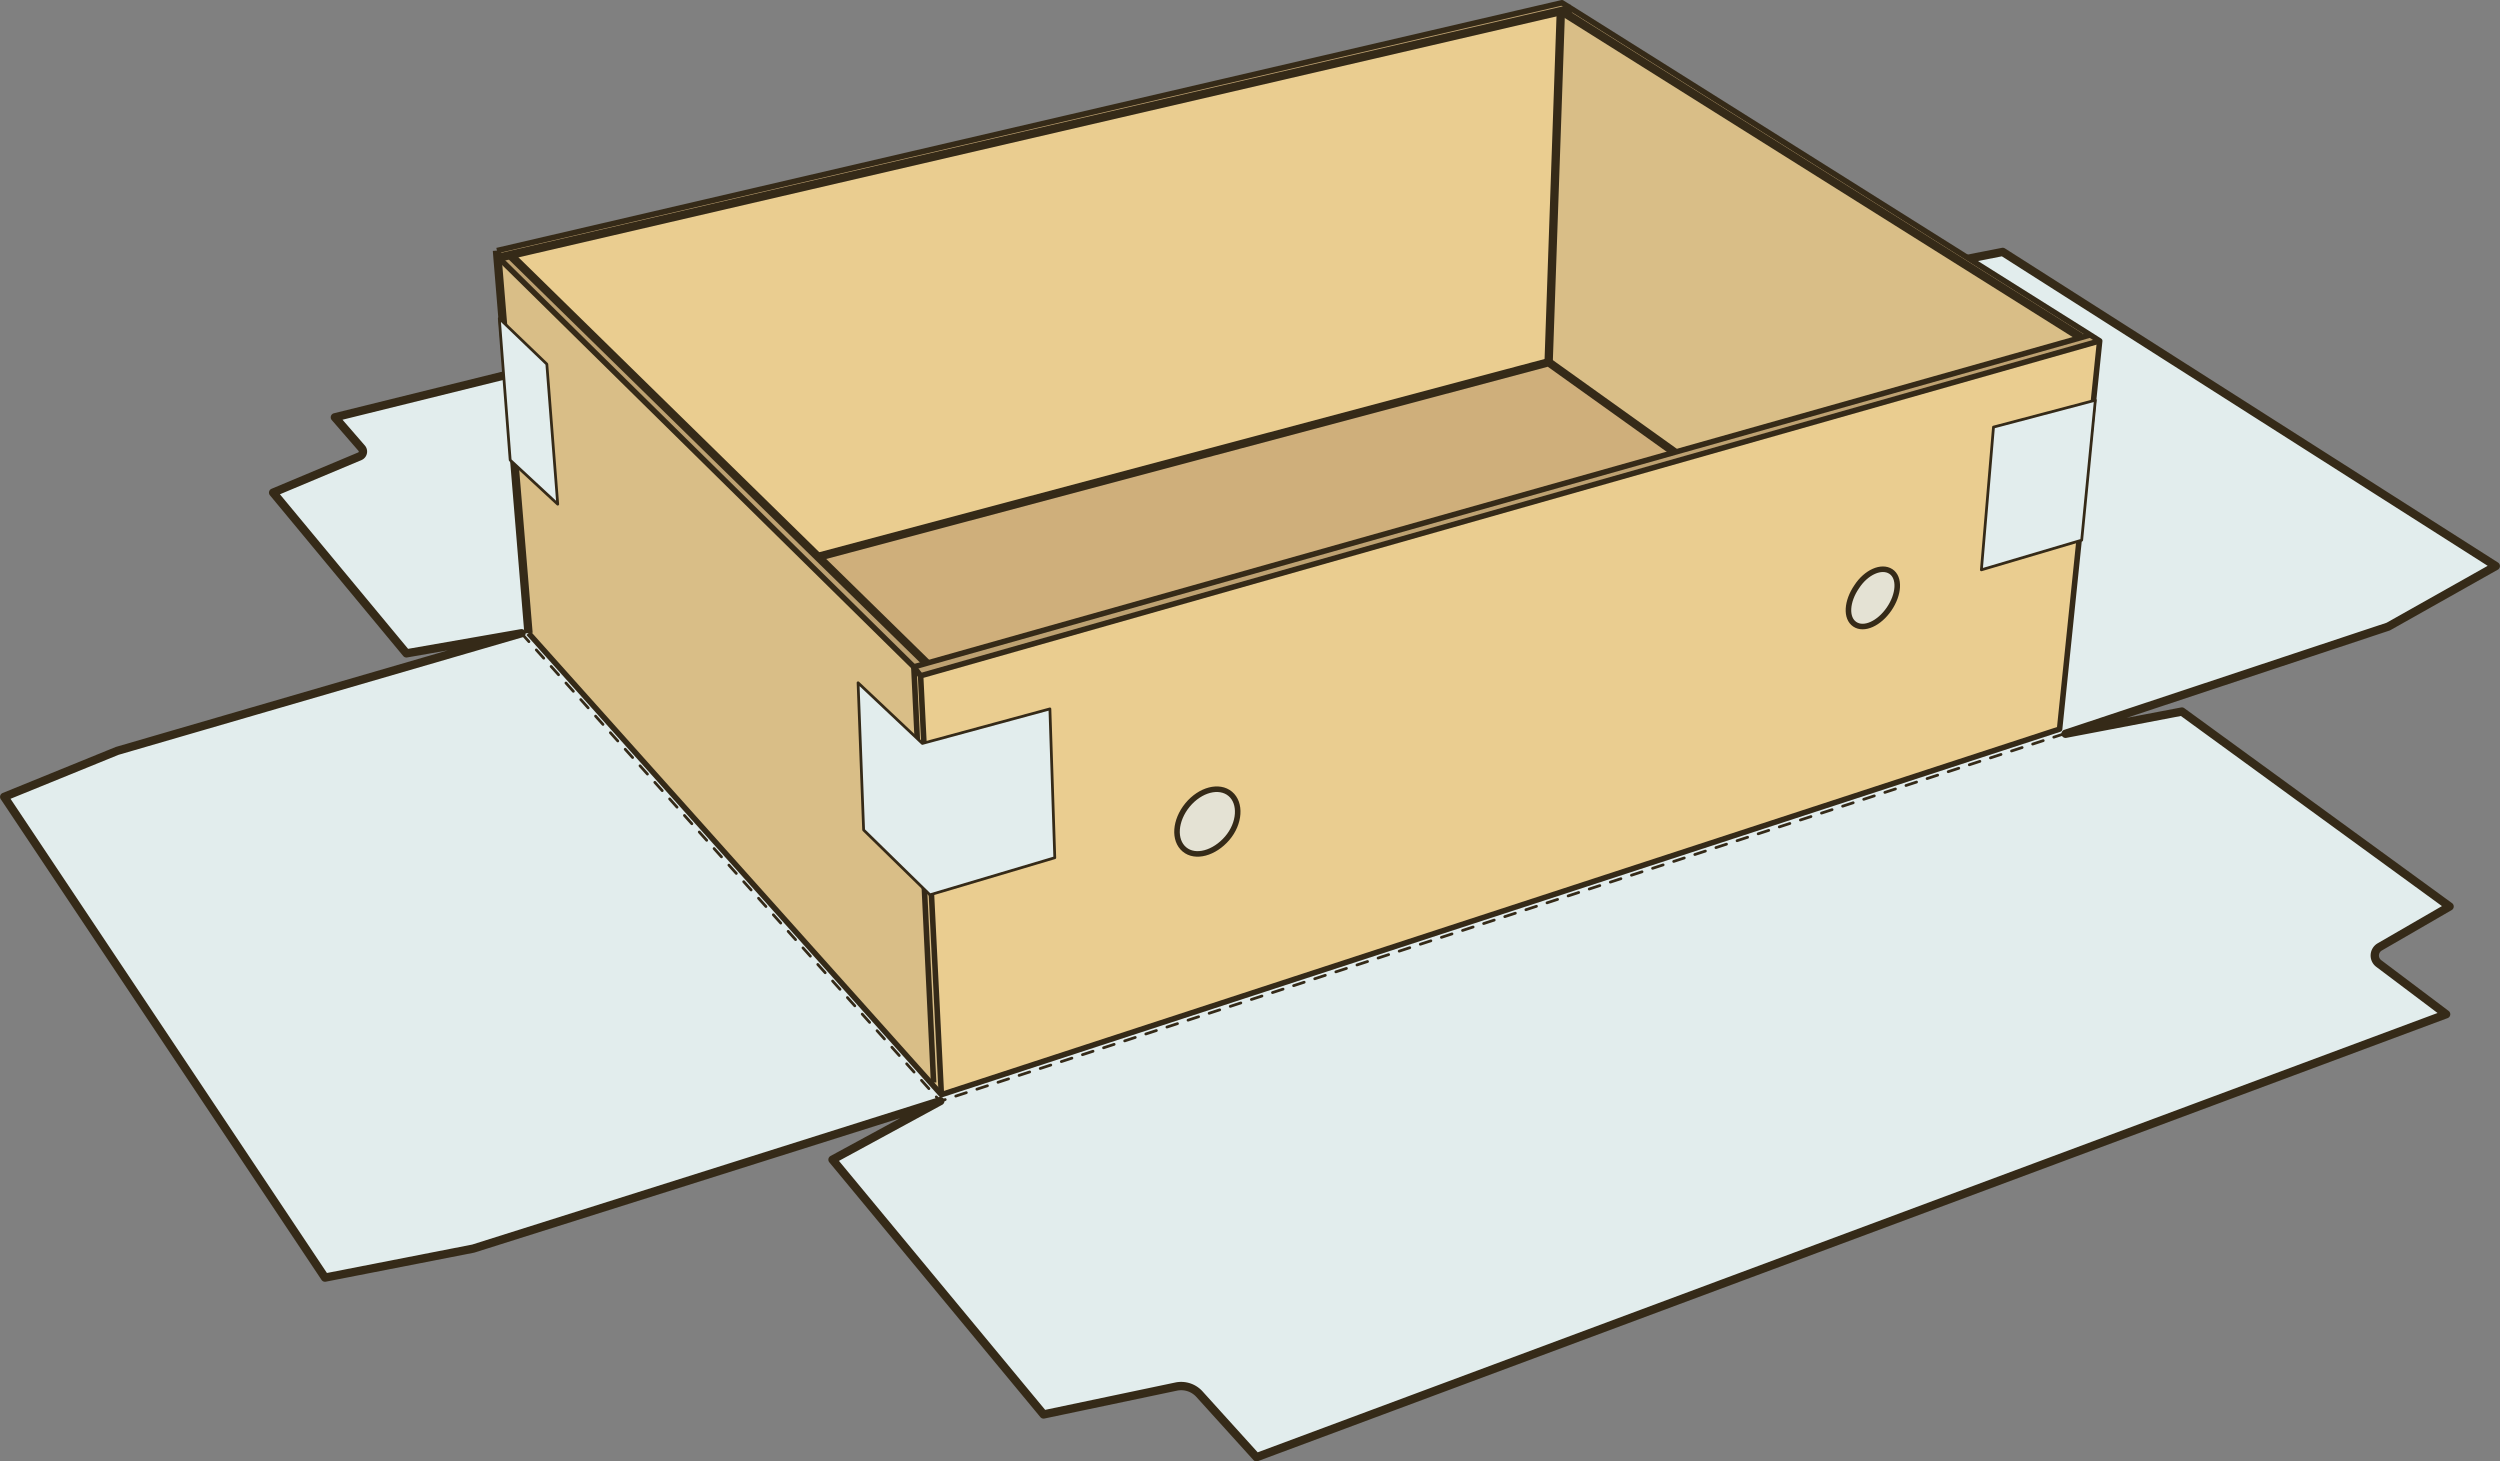 <svg xmlns="http://www.w3.org/2000/svg" viewBox="0 0 225.07 131.57"><rect x="0" y="0" width="225.07" height="131.57" fill="#808080" stroke="none"/><defs><style>.a{isolation:isolate;}.b,.k{fill:#e2eded;}.b,.h,.i,.j,.k,.l{stroke:#352a18;}.b,.l{stroke-linecap:round;}.b,.h,.i,.k,.l{stroke-linejoin:round;}.b,.i{stroke-width:0.75px;}.c{fill:#eacd90;}.d{fill:#bda171;}.e{fill:#cfaf7b;}.f{fill:#d9be87;}.g{fill:#e4e2d4;}.h,.i,.j,.l{fill:none;}.h,.j{stroke-width:0.5px;}.j{stroke-miterlimit:10;}.k,.l{stroke-width:0.25px;}.k{mix-blend-mode:multiply;}.l{stroke-dasharray:1;}</style></defs><g class="a"><path class="b" d="M181.15,42l-9.68,1.9-29.9,7.87,5.84-3.23L130.78,36.88l-7.91,1.42a1.4,1.4,0,0,1-1.1-.27l-3.59-2.7L31,56.89l2.42,2.79a.46.46,0,0,1-.16.71l-7.82,3.28,12,14.47L47.8,76.33,11.4,86.92,1.23,91.06l28.88,43.28,13.34-2.61L85.5,118.45l-9.7,5.27,19,22.94,11.94-2.51a2.22,2.22,0,0,1,2.1.69l5.13,5.67,107.1-39.88L215,106.06a.9.9,0,0,1,.09-1.49l6.29-3.64L197.28,83.38l-10.47,2,29.05-9.65,9.68-5.45Z" transform="translate(-0.85 -19.32)"/><polygon class="c" points="45.97 22.95 45.98 23.01 73.65 50.13 139.42 32.61 140.52 1 45.97 22.95"/><polygon class="d" points="45.98 23.01 45.97 22.95 44.89 23.2 82.27 60.04 83.43 59.71 73.65 50.13 45.98 23.01"/><polygon class="e" points="73.65 50.13 83.43 59.71 150.76 40.72 139.42 32.61 73.65 50.13"/><polygon class="f" points="47.58 57 84.75 98.55 82.88 60.84 82.27 60.04 44.89 23.2 44.79 23.2 47.58 57"/><path class="c" d="M83.73,80.15l1.88,37.72L186.27,85l3.61-35Zm23.75,15.62c-1-.81-.86-2.59.28-4s2.88-1.86,3.85-1.05.85,2.59-.28,4S108.45,96.58,107.48,95.77Zm60.31-20.25c-.8-.56-.73-2.06.17-3.37s2.27-1.93,3.08-1.38.74,2.07-.16,3.38S168.59,76.07,167.79,75.52Z" transform="translate(-0.85 -19.32)"/><path class="g" d="M107.76,91.79c-1.14,1.39-1.27,3.17-.28,4s2.7.34,3.85-1,1.27-3.17.28-4S108.91,90.4,107.76,91.79Z" transform="translate(-0.85 -19.32)"/><polygon class="f" points="140.52 1 139.42 32.61 150.76 40.72 187.35 30.39 187.34 30.37 140.57 0.99 140.52 1"/><polygon class="d" points="140.52 0.96 140.57 0.99 141.47 0.78 140.62 0.25 44.74 22.56 44.79 23.2 44.89 23.2 45.97 22.95 140.52 1 140.52 0.96"/><polygon class="f" points="140.52 0.96 140.52 1 140.57 0.99 140.52 0.96"/><path class="g" d="M168,72.15c-.9,1.31-1,2.81-.17,3.37s2.19-.06,3.09-1.37,1-2.83.16-3.38S168.85,70.83,168,72.15Z" transform="translate(-0.85 -19.32)"/><polygon class="d" points="188.18 30.15 141.47 0.78 140.57 0.99 187.34 30.37 187.35 30.39 188.18 30.15"/><polygon class="d" points="189.03 30.69 188.18 30.15 187.35 30.39 150.76 40.72 83.43 59.71 82.27 60.04 82.88 60.84 189.03 30.69"/><polyline class="h" points="188.24 30.14 188.18 30.15 187.35 30.39 150.76 40.72 83.43 59.71 82.27 60.04 84.05 97.46"/><polyline class="i" points="141.47 0.78 140.57 0.99 140.52 1 45.97 22.95 44.89 23.2"/><polyline class="i" points="45.98 23.01 73.65 50.13 83.43 59.71 83.45 59.74"/><polyline class="i" points="140.52 0.96 140.57 0.99 187.34 30.37"/><polyline class="i" points="150.76 40.72 139.42 32.61 73.65 50.13"/><polyline class="i" points="139.42 32.61 140.52 1 140.52 0.96"/><polyline class="i" points="47.58 57 44.79 23.2 44.74 22.56"/><polyline class="h" points="47.58 57 84.75 98.55 185.42 65.64 189.03 30.69 188.18 30.15 141.47 0.78 140.62 0.25 44.74 22.56"/><polyline class="h" points="189.03 30.69 82.88 60.84 84.75 98.55"/><line class="h" x1="82.27" y1="60.04" x2="44.89" y2="23.2"/><line class="h" x1="82.88" y1="60.84" x2="82.27" y2="60.04"/><path class="j" d="M168,72.15c-.9,1.31-1,2.81-.17,3.37s2.19-.06,3.09-1.37,1-2.83.16-3.38S168.85,70.83,168,72.15Z" transform="translate(-0.85 -19.32)"/><path class="j" d="M107.76,91.79c-1.14,1.39-1.27,3.17-.28,4s2.7.34,3.85-1,1.27-3.17.28-4S108.91,90.4,107.76,91.79Z" transform="translate(-0.85 -19.32)"/><polygon class="k" points="188.64 36.03 179.47 38.45 178.38 51.3 187.41 48.63 188.64 36.03"/><polygon class="k" points="94.52 63.82 83.04 66.93 77.25 61.47 77.75 74.72 83.72 80.56 94.96 77.22 94.52 63.82"/><polygon class="k" points="49.23 32.78 44.95 28.67 45.93 41.42 50.21 45.39 49.23 32.78"/><polyline class="l" points="46.95 57.02 84.64 99.14 185.96 66.02"/></g></svg>